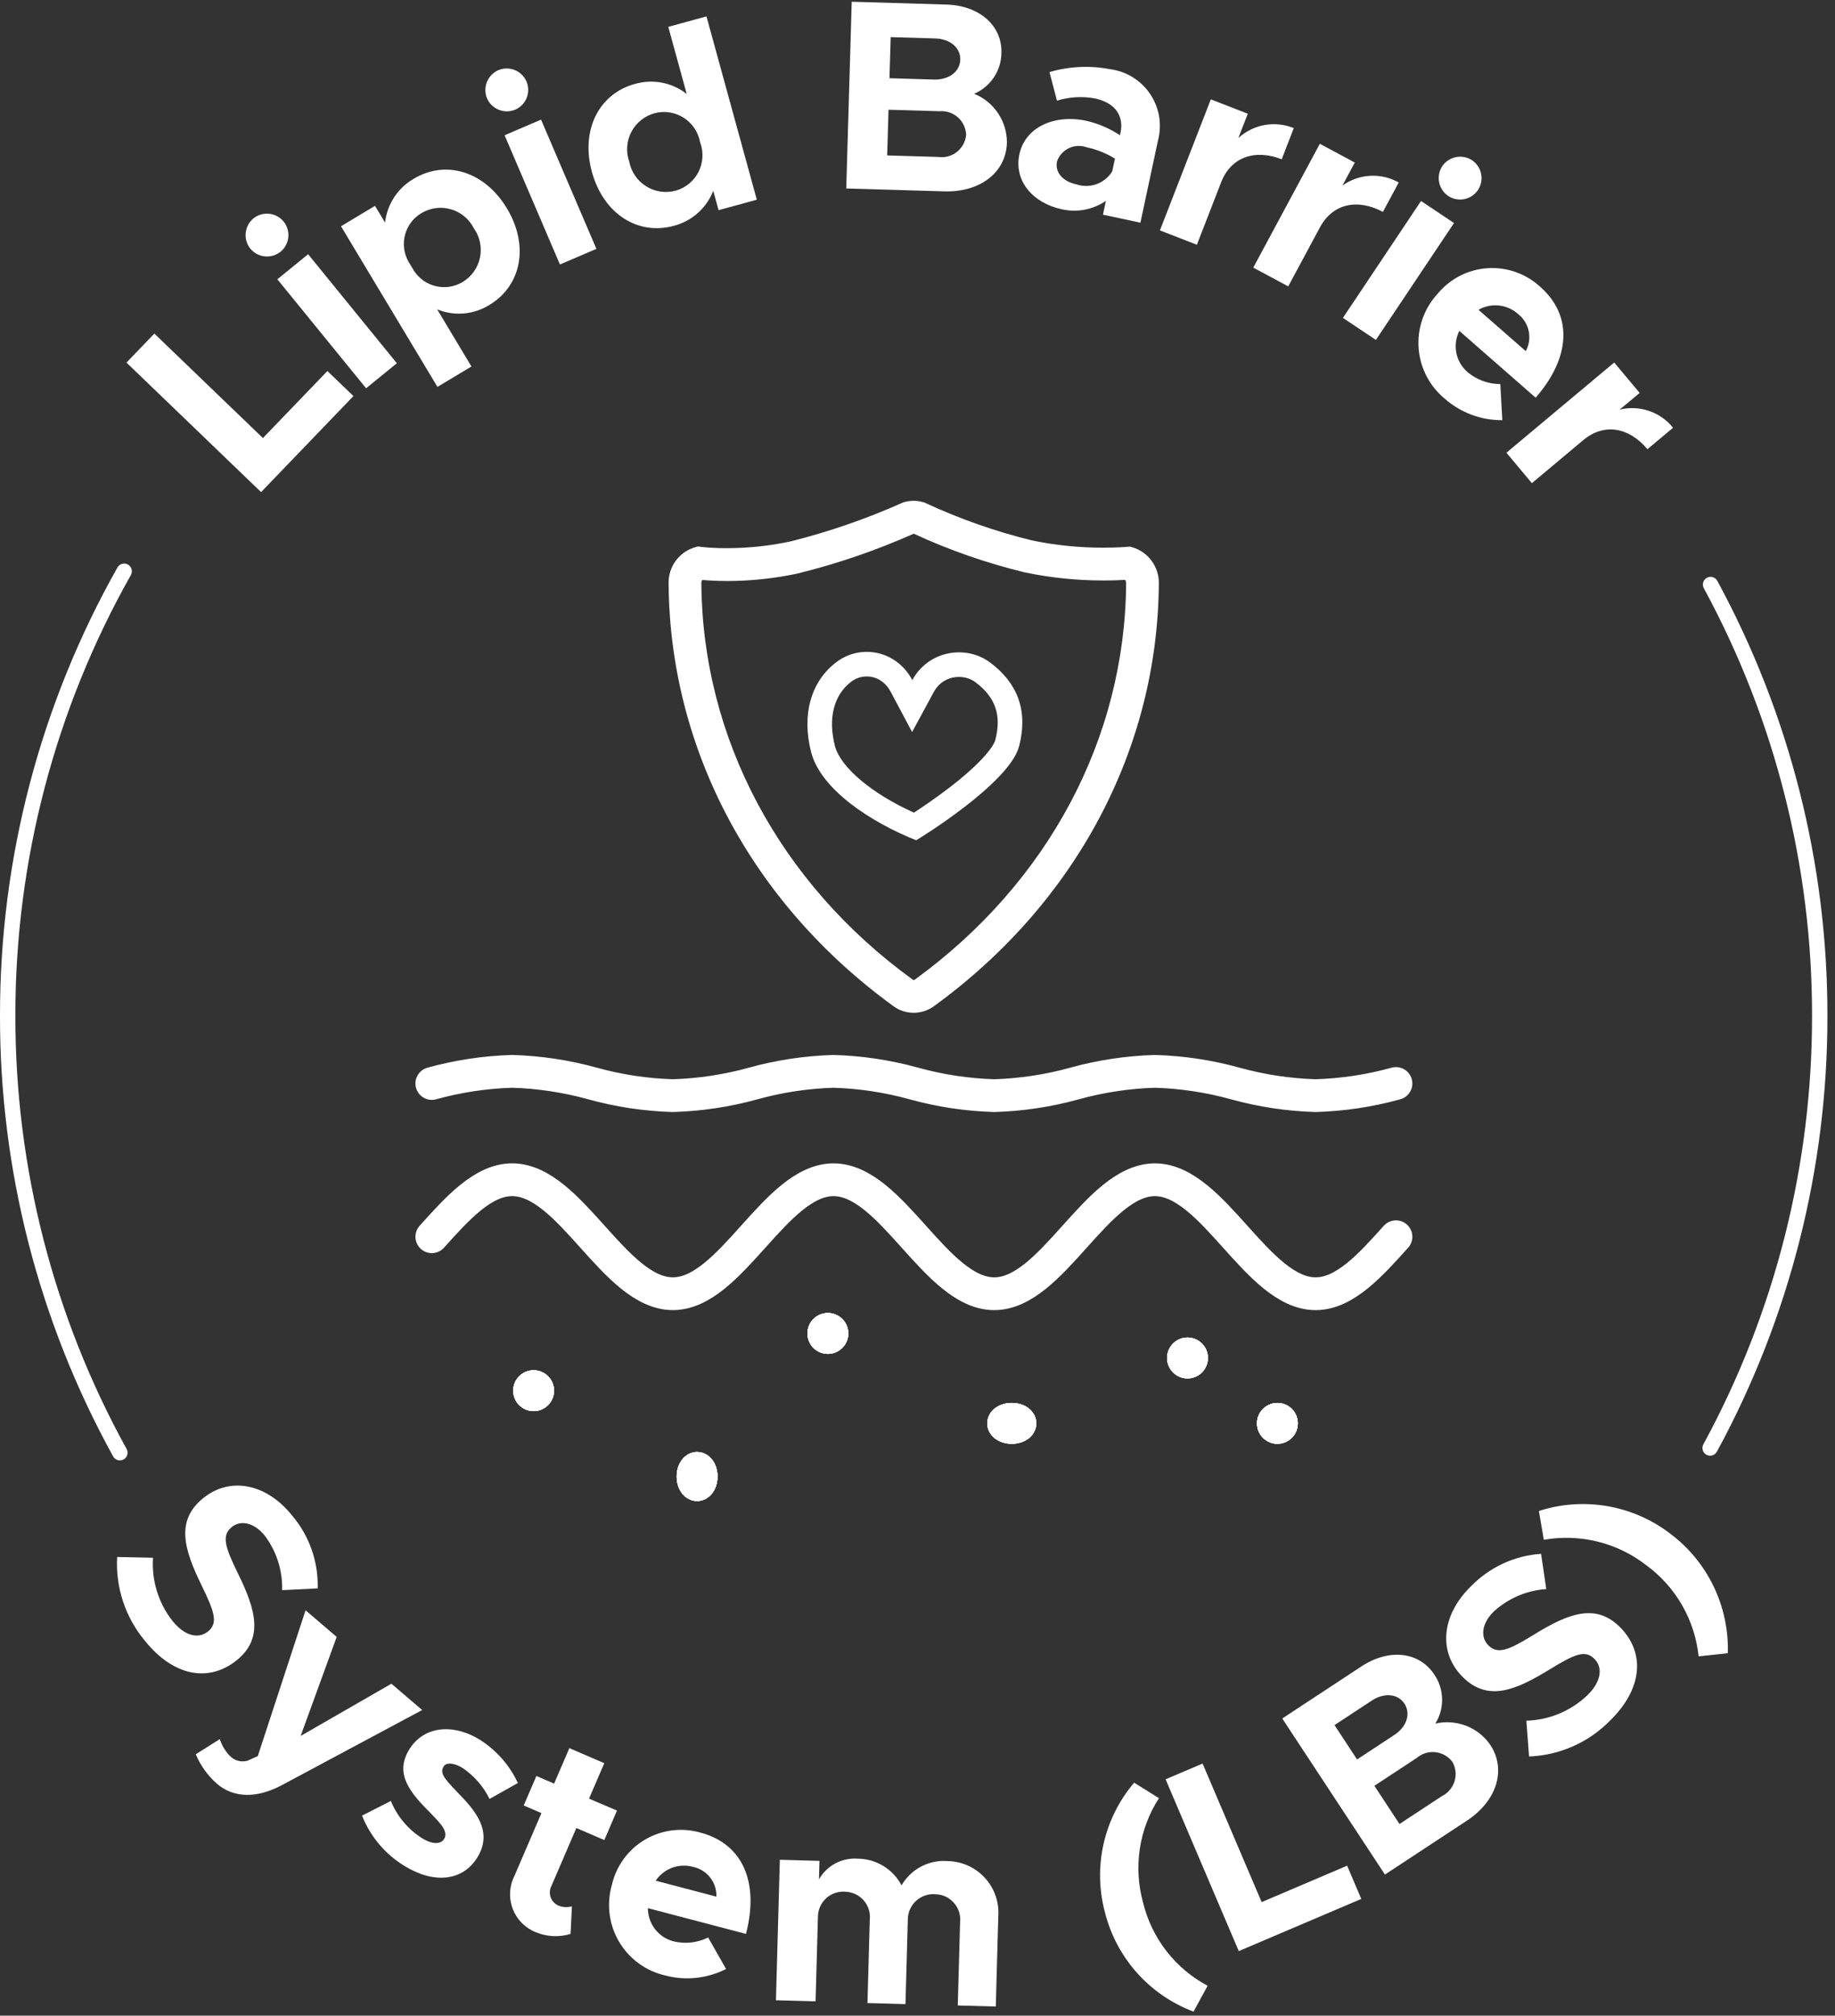 <svg xmlns="http://www.w3.org/2000/svg" width="112" height="123" viewBox="0 0 112 123" fill="none"><rect x="0" y="0" width="112" height="123" fill="#333333" stroke="none"/><path d="M55.766 61.804C55.32 61.804 54.886 61.661 54.527 61.396C45.879 55.114 40.878 45.71 40.808 35.595C40.798 35.106 40.948 34.628 41.235 34.233C41.522 33.837 41.93 33.546 42.397 33.403L42.597 33.345L42.805 33.373C43.323 33.429 43.843 33.455 44.364 33.451C45.666 33.45 46.963 33.313 48.236 33.042C50.573 32.457 52.855 31.67 55.056 30.689L55.123 30.659L55.193 30.639C55.566 30.534 55.96 30.534 56.333 30.639L56.416 30.662L56.494 30.699C58.575 31.664 60.744 32.426 62.971 32.974C64.418 33.275 65.893 33.425 67.371 33.421C68.221 33.421 68.761 33.372 68.771 33.371L68.959 33.353L69.141 33.405C69.606 33.549 70.012 33.84 70.298 34.234C70.585 34.627 70.736 35.103 70.73 35.59V35.596C70.665 45.707 65.664 55.111 57.009 61.396L57 61.403C56.641 61.662 56.209 61.802 55.766 61.804ZM42.866 35.39C42.826 35.445 42.806 35.511 42.807 35.579C42.873 45.054 47.574 53.879 55.707 59.779C55.725 59.793 55.746 59.802 55.769 59.803C55.796 59.801 55.822 59.791 55.843 59.774C63.974 53.865 68.672 45.05 68.734 35.585C68.734 35.513 68.71 35.443 68.667 35.385C68.396 35.402 67.95 35.422 67.379 35.422C65.758 35.425 64.142 35.261 62.555 34.93C60.222 34.366 57.949 33.575 55.77 32.567C53.478 33.588 51.1 34.402 48.664 35.001C47.252 35.302 45.813 35.454 44.37 35.455C43.696 35.451 43.177 35.418 42.866 35.39Z" fill="white"></path><path d="M8.852 100.133C10.601 102.304 12.752 102.677 14.445 101.314C16.086 99.992 15.636 98.269 14.522 96.014C13.728 94.394 13.508 93.697 14.154 93.177C14.684 92.75 15.506 92.898 16.162 93.712C16.881 94.668 17.254 95.84 17.22 97.036L19.39 96.927C19.437 95.297 18.877 93.708 17.818 92.467C16.257 90.529 14.052 90.091 12.412 91.412C10.693 92.797 11.234 94.553 12.317 96.77C13.1 98.377 13.323 99.05 12.69 99.56C12.134 100.008 11.299 99.87 10.529 98.914C9.669 97.82 9.245 96.446 9.34 95.057L7.151 95.011C7.045 96.873 7.653 98.705 8.852 100.133Z" fill="white"></path><path d="M13.242 108.849C14.263 109.722 15.666 109.765 17.242 108.913L25.768 104.35L23.889 102.744L18.35 105.932L20.55 99.889L18.65 98.262L15.734 107.162L15.097 107.447C14.908 107.498 14.709 107.496 14.521 107.444C14.332 107.391 14.161 107.288 14.026 107.147C13.748 106.857 13.54 106.507 13.417 106.124L11.949 107.05C12.238 107.74 12.68 108.355 13.242 108.849Z" fill="white"></path><path d="M24.735 113.893C26.535 114.982 28.273 114.771 29.148 113.323C30.117 111.718 28.97 110.443 27.903 109.353C27.07 108.484 26.841 108.184 27.081 107.791C27.235 107.535 27.702 107.565 28.214 107.874C28.927 108.349 29.502 109.005 29.879 109.774L31.608 108.803C31.099 107.709 30.283 106.786 29.26 106.146C27.527 105.1 25.778 105.399 24.953 106.799C24.092 108.257 25.007 109.371 26.289 110.65C26.922 111.304 27.377 111.772 27.102 112.227C26.902 112.554 26.369 112.541 25.815 112.206C24.934 111.664 24.248 110.856 23.856 109.899L22.096 110.793C22.611 112.088 23.538 113.178 24.735 113.893Z" fill="white"></path><path d="M34.908 116.331C34.618 116.414 34.308 116.39 34.035 116.262C33.931 116.208 33.838 116.134 33.763 116.044C33.687 115.953 33.631 115.849 33.597 115.736C33.563 115.624 33.552 115.506 33.564 115.389C33.576 115.272 33.612 115.159 33.669 115.056L35.178 111.55L36.885 112.285L37.658 110.485L35.951 109.758L36.883 107.594L34.752 106.676L33.82 108.84L32.738 108.374L31.965 110.174L33.047 110.64L31.391 114.49C31.237 114.799 31.15 115.137 31.134 115.482C31.118 115.827 31.174 116.171 31.299 116.493C31.423 116.815 31.613 117.107 31.857 117.352C32.101 117.596 32.393 117.787 32.715 117.912C33.385 118.189 34.13 118.224 34.823 118.012L34.908 116.331Z" fill="white"></path><path d="M41.122 118.468C40.67 118.355 40.269 118.094 39.983 117.726C39.698 117.359 39.543 116.906 39.545 116.44L45.529 118.011C46.351 114.882 45.344 112.511 42.745 111.828C42.18 111.667 41.588 111.622 41.005 111.697C40.423 111.772 39.861 111.965 39.356 112.265C38.85 112.565 38.411 112.964 38.066 113.439C37.72 113.914 37.475 114.455 37.345 115.028C37.179 115.604 37.133 116.208 37.208 116.802C37.284 117.397 37.479 117.97 37.783 118.486C38.088 119.002 38.494 119.451 38.977 119.805C39.461 120.16 40.011 120.412 40.595 120.546C41.842 120.877 43.166 120.737 44.316 120.152L43.222 118.23C42.572 118.553 41.828 118.637 41.122 118.468ZM42.299 113.921C42.713 114.007 43.083 114.236 43.344 114.569C43.605 114.901 43.74 115.316 43.725 115.738L40.022 114.765C40.264 114.403 40.615 114.127 41.023 113.975C41.431 113.824 41.877 113.805 42.297 113.921H42.299Z" fill="white"></path><path d="M57.855 113.568C57.292 113.521 56.727 113.636 56.226 113.898C55.725 114.16 55.308 114.559 55.025 115.048C54.768 114.559 54.383 114.15 53.911 113.863C53.439 113.576 52.898 113.423 52.346 113.42C51.874 113.387 51.402 113.487 50.984 113.71C50.567 113.934 50.221 114.27 49.986 114.681L50.017 113.555L47.598 113.488L47.36 122.06L49.779 122.127L49.923 116.953C49.926 116.739 49.974 116.528 50.063 116.333C50.152 116.139 50.281 115.965 50.44 115.823C50.6 115.68 50.788 115.573 50.992 115.507C51.195 115.441 51.41 115.418 51.623 115.44C51.836 115.45 52.044 115.503 52.235 115.597C52.426 115.691 52.596 115.824 52.733 115.987C52.871 116.149 52.973 116.339 53.034 116.543C53.094 116.747 53.112 116.962 53.086 117.173L52.946 122.231L55.266 122.295L55.41 117.104C55.415 116.89 55.463 116.68 55.553 116.486C55.642 116.293 55.771 116.119 55.931 115.977C56.09 115.835 56.277 115.728 56.48 115.661C56.683 115.595 56.898 115.571 57.11 115.591C57.325 115.598 57.535 115.649 57.729 115.741C57.922 115.834 58.095 115.966 58.235 116.128C58.375 116.291 58.479 116.481 58.542 116.686C58.605 116.891 58.624 117.107 58.599 117.32L58.458 122.378L60.778 122.442L60.93 116.969C60.964 116.541 60.91 116.111 60.772 115.704C60.634 115.298 60.414 114.924 60.126 114.605C59.838 114.287 59.488 114.031 59.098 113.852C58.707 113.674 58.284 113.577 57.855 113.568Z" fill="white"></path><path d="M72.848 122.753L73.707 121.176C72.729 120.655 71.873 119.934 71.194 119.059C70.515 118.183 70.028 117.174 69.767 116.098C69.471 115.028 69.404 113.907 69.571 112.81C69.738 111.712 70.135 110.662 70.736 109.728L69.223 108.784C68.307 109.86 67.666 111.144 67.356 112.523C67.045 113.902 67.075 115.336 67.442 116.701C67.787 118.072 68.459 119.338 69.4 120.392C70.342 121.446 71.525 122.256 72.848 122.753Z" fill="white"></path><path d="M77.006 116.071L73.4 107.616L71.143 108.577L75.609 119.061L83.086 115.876L82.222 113.848L77.006 116.071Z" fill="white"></path><path d="M98.265 105.001C100.258 103.052 100.423 100.874 98.904 99.32C97.43 97.813 95.758 98.427 93.62 99.752C92.084 100.697 91.411 100.983 90.831 100.39C90.355 99.904 90.423 99.071 91.171 98.34C92.054 97.533 93.184 97.049 94.378 96.968L94.06 94.818C92.432 94.928 90.903 95.638 89.769 96.812C87.99 98.552 87.769 100.788 89.238 102.294C90.781 103.872 92.477 103.165 94.58 101.874C96.105 100.94 96.753 100.654 97.322 101.235C97.822 101.745 97.764 102.59 96.886 103.448C95.88 104.409 94.553 104.962 93.162 105.001L93.326 107.185C95.191 107.113 96.957 106.332 98.265 105.001Z" fill="white"></path><path d="M105.458 100.882C105.5 99.47 105.201 98.068 104.587 96.796C103.972 95.524 103.06 94.419 101.927 93.575C100.803 92.718 99.489 92.146 98.096 91.907C96.703 91.668 95.272 91.769 93.927 92.203L94.227 93.962C95.319 93.769 96.439 93.807 97.515 94.073C98.591 94.34 99.6 94.829 100.475 95.509C101.369 96.161 102.115 96.993 102.666 97.952C103.218 98.911 103.561 99.975 103.675 101.075L105.458 100.882Z" fill="white"></path><path d="M16.047 26.731L9.421 20.356L7.719 22.126L15.935 30.029L21.573 24.169L19.983 22.641L16.047 26.731Z" fill="white"></path><path d="M17.134 15.351C17.4 15.128 17.567 14.809 17.598 14.463C17.629 14.117 17.522 13.773 17.3 13.506C17.08 13.245 16.767 13.08 16.428 13.045C16.088 13.01 15.748 13.108 15.48 13.319C15.211 13.537 15.038 13.852 14.998 14.196C14.959 14.54 15.055 14.886 15.267 15.159C15.377 15.295 15.512 15.408 15.665 15.492C15.819 15.575 15.987 15.627 16.161 15.645C16.334 15.663 16.51 15.646 16.677 15.596C16.844 15.545 17 15.462 17.134 15.351ZM22.345 23.694L24.222 22.166L18.806 15.514L16.928 17.042L22.345 23.694Z" fill="white"></path><path d="M25.248 10.911C24.768 11.188 24.36 11.575 24.057 12.039C23.753 12.503 23.564 13.033 23.503 13.584L22.888 12.561L20.813 13.807L26.7 23.609L28.775 22.363L26.683 18.878C27.198 19.089 27.756 19.175 28.31 19.128C28.865 19.08 29.4 18.902 29.872 18.607C31.836 17.428 32.301 14.982 30.942 12.718C29.582 10.455 27.212 9.732 25.248 10.911ZM28.222 17.217C27.734 17.506 27.153 17.594 26.601 17.463C26.049 17.332 25.569 16.992 25.263 16.515L24.92 15.946C24.648 15.451 24.577 14.871 24.722 14.326C24.867 13.78 25.217 13.312 25.699 13.019C25.968 12.854 26.267 12.746 26.579 12.703C26.89 12.66 27.208 12.682 27.511 12.768C27.813 12.854 28.095 13.001 28.338 13.202C28.581 13.402 28.779 13.651 28.921 13.932C29.104 14.189 29.232 14.481 29.296 14.791C29.36 15.1 29.36 15.419 29.294 15.728C29.228 16.037 29.099 16.329 28.914 16.585C28.73 16.842 28.494 17.057 28.222 17.217Z" fill="white"></path><path d="M31.461 6.685C31.778 6.544 32.026 6.283 32.151 5.959C32.276 5.635 32.268 5.274 32.128 4.957C31.988 4.645 31.733 4.401 31.416 4.274C31.099 4.147 30.745 4.148 30.43 4.277C30.111 4.413 29.858 4.668 29.725 4.988C29.593 5.308 29.591 5.667 29.72 5.988C29.788 6.149 29.887 6.295 30.011 6.417C30.136 6.539 30.283 6.635 30.445 6.7C30.607 6.765 30.78 6.797 30.954 6.794C31.129 6.792 31.301 6.755 31.461 6.685ZM34.176 16.139L36.402 15.186L33.023 7.3L30.798 8.254L34.176 16.139Z" fill="white"></path><path d="M40.789 1.638L41.914 5.734C41.473 5.387 40.955 5.151 40.404 5.045C39.854 4.939 39.286 4.966 38.747 5.123C36.538 5.731 35.431 7.96 36.127 10.489C36.825 13.035 38.917 14.386 41.126 13.78C41.668 13.64 42.169 13.373 42.588 13.002C43.007 12.63 43.331 12.164 43.534 11.642L43.859 12.825L46.193 12.187L43.12 1.001L40.789 1.638ZM41.261 11.629C40.957 11.714 40.639 11.736 40.327 11.692C40.015 11.648 39.715 11.54 39.447 11.374C39.179 11.208 38.948 10.989 38.769 10.729C38.59 10.47 38.466 10.176 38.407 9.866C38.301 9.57 38.258 9.255 38.281 8.941C38.303 8.627 38.391 8.321 38.538 8.043C38.685 7.764 38.888 7.519 39.134 7.324C39.381 7.128 39.665 6.985 39.969 6.905C40.268 6.828 40.578 6.814 40.883 6.863C41.187 6.912 41.477 7.023 41.736 7.189C41.995 7.356 42.217 7.574 42.388 7.83C42.559 8.086 42.675 8.375 42.729 8.678C42.84 8.967 42.889 9.276 42.873 9.585C42.858 9.895 42.779 10.197 42.642 10.475C42.504 10.752 42.31 10.997 42.073 11.196C41.836 11.395 41.56 11.542 41.263 11.629L41.261 11.629Z" fill="white"></path><path d="M51.651 11.501L57.639 11.678C59.812 11.743 61.407 10.53 61.458 8.704C61.461 8.064 61.271 7.437 60.914 6.906C60.557 6.374 60.049 5.962 59.456 5.722C59.946 5.514 60.364 5.168 60.66 4.725C60.956 4.283 61.117 3.764 61.122 3.232C61.171 1.572 59.797 0.338 57.758 0.277L51.985 0.106L51.651 11.501ZM54.289 4.773L54.364 2.266L57.087 2.347C58 2.374 58.631 2.924 58.61 3.638C58.589 4.369 57.921 4.88 57.012 4.854L54.289 4.773ZM54.149 9.485L54.231 6.696L57.334 6.788C57.537 6.77 57.742 6.793 57.936 6.856C58.13 6.92 58.309 7.023 58.462 7.158C58.615 7.293 58.739 7.458 58.826 7.642C58.913 7.827 58.962 8.027 58.969 8.231C58.95 8.435 58.889 8.632 58.792 8.811C58.694 8.991 58.56 9.148 58.4 9.274C58.239 9.4 58.054 9.492 57.856 9.544C57.659 9.596 57.453 9.607 57.251 9.576L54.149 9.485Z" fill="white"></path><path d="M67.757 4.223C66.527 3.986 65.257 4.046 64.055 4.398L64.512 6.142C65.258 5.913 66.048 5.865 66.816 6.003C68.2 6.3 68.582 7.197 68.391 8.09L68.356 8.252C67.731 7.837 67.035 7.539 66.303 7.372C64.356 6.955 62.572 7.76 62.218 9.416C61.874 11.024 63.024 12.388 64.808 12.77C65.268 12.875 65.744 12.883 66.207 12.795C66.67 12.707 67.11 12.523 67.499 12.257L67.319 13.1L69.605 13.589L70.678 8.575C70.805 8.096 70.828 7.595 70.746 7.106C70.664 6.617 70.478 6.151 70.202 5.739C69.926 5.327 69.565 4.979 69.143 4.718C68.722 4.456 68.249 4.288 67.757 4.223ZM65.693 11.249C64.881 11.076 64.371 10.525 64.517 9.842C64.579 9.668 64.674 9.508 64.798 9.37C64.922 9.233 65.071 9.121 65.238 9.042C65.405 8.962 65.586 8.916 65.771 8.907C65.955 8.897 66.14 8.924 66.314 8.986C66.929 9.116 67.516 9.351 68.051 9.681L67.884 10.46C67.662 10.82 67.324 11.094 66.927 11.237C66.529 11.38 66.094 11.384 65.694 11.248L65.693 11.249Z" fill="white"></path><path d="M75.582 8.425L76.16 6.94L73.903 6.063L70.796 14.059L73.052 14.936L74.536 11.116C75.12 9.614 76.56 9.069 78.231 9.719L78.966 7.818C78.402 7.587 77.785 7.521 77.186 7.629C76.586 7.736 76.03 8.013 75.582 8.425Z" fill="white"></path><path d="M81.936 11.323L82.69 9.92L80.557 8.774L76.494 16.33L78.627 17.476L80.568 13.866C81.331 12.448 82.828 12.083 84.406 12.932L85.372 11.135C84.841 10.836 84.236 10.695 83.627 10.728C83.018 10.761 82.432 10.968 81.936 11.323Z" fill="white"></path><path d="M88.405 11.966C88.697 12.154 89.051 12.22 89.39 12.148C89.73 12.076 90.027 11.872 90.217 11.582C90.401 11.295 90.467 10.947 90.401 10.613C90.334 10.278 90.141 9.982 89.861 9.787C89.573 9.594 89.221 9.522 88.88 9.585C88.54 9.648 88.238 9.843 88.038 10.126C87.941 10.271 87.873 10.433 87.839 10.604C87.804 10.775 87.804 10.951 87.838 11.122C87.872 11.293 87.94 11.456 88.037 11.601C88.134 11.746 88.259 11.87 88.405 11.966ZM81.966 19.398L83.978 20.743L88.745 13.61L86.733 12.265L81.966 19.398Z" fill="white"></path><path d="M89.578 22.712C89.224 22.409 88.981 21.997 88.889 21.54C88.797 21.083 88.861 20.609 89.07 20.192L93.729 24.267C95.86 21.831 96.016 19.257 93.993 17.488C93.559 17.091 93.049 16.788 92.494 16.595C91.939 16.402 91.351 16.325 90.765 16.367C90.179 16.41 89.608 16.571 89.086 16.842C88.565 17.113 88.104 17.487 87.732 17.942C87.327 18.384 87.016 18.904 86.819 19.471C86.622 20.037 86.542 20.637 86.585 21.236C86.627 21.834 86.791 22.417 87.066 22.95C87.342 23.482 87.723 23.953 88.186 24.334C89.155 25.186 90.405 25.651 91.695 25.64L91.572 23.437C90.843 23.437 90.137 23.181 89.578 22.712ZM92.659 19.164C92.991 19.426 93.221 19.796 93.306 20.21C93.392 20.625 93.328 21.056 93.126 21.428L90.241 18.904C90.62 18.687 91.058 18.596 91.492 18.643C91.926 18.69 92.335 18.873 92.659 19.165L92.659 19.164Z" fill="white"></path><path d="M98.856 24.996L100.078 23.978L98.524 22.121L91.945 27.626L93.499 29.483L96.642 26.852C97.878 25.819 99.401 26.037 100.552 27.411L102.116 26.103C101.735 25.627 101.225 25.27 100.647 25.074C100.07 24.878 99.448 24.851 98.856 24.996Z" fill="white"></path><path d="M84.531 114.39L89.536 111.098C91.353 109.904 91.963 107.995 90.957 106.47C90.592 105.944 90.077 105.54 89.48 105.309C88.882 105.079 88.229 105.033 87.606 105.177C87.888 104.726 88.031 104.202 88.02 103.67C88.008 103.137 87.842 102.62 87.54 102.181C86.628 100.794 84.794 100.571 83.089 101.692L78.263 104.866L84.531 114.39ZM82.829 107.366L81.452 105.269L83.728 103.773C84.491 103.271 85.324 103.359 85.717 103.956C86.119 104.566 85.865 105.369 85.106 105.869L82.829 107.366ZM85.419 111.305L83.886 108.973L86.48 107.268C86.636 107.136 86.817 107.038 87.012 106.978C87.207 106.919 87.413 106.9 87.616 106.923C87.819 106.946 88.015 107.01 88.192 107.111C88.369 107.212 88.524 107.349 88.647 107.512C88.748 107.689 88.812 107.886 88.835 108.089C88.858 108.292 88.839 108.497 88.779 108.693C88.72 108.888 88.621 109.069 88.489 109.225C88.357 109.381 88.195 109.508 88.012 109.599L85.419 111.305Z" fill="white"></path><path fill-rule="evenodd" clip-rule="evenodd" d="M7.728 88.421C3.262 80.328 0.926 71.233 0.939 61.99C0.925 52.565 3.354 43.297 7.988 35.09C8.049 34.981 8.065 34.853 8.031 34.733C7.998 34.613 7.918 34.511 7.81 34.45C7.702 34.389 7.573 34.373 7.453 34.407C7.333 34.44 7.231 34.52 7.17 34.628C2.456 42.976 -0.014 52.403 6.11088e-05 61.99C-0.013 71.392 2.363 80.643 6.906 88.875C6.966 88.984 7.067 89.064 7.187 89.099C7.307 89.133 7.435 89.119 7.544 89.059C7.653 88.999 7.734 88.898 7.768 88.778C7.803 88.659 7.788 88.53 7.728 88.421Z" fill="white"></path><path fill-rule="evenodd" clip-rule="evenodd" d="M103.992 35.892C108.34 43.903 110.612 52.877 110.598 61.992C110.611 71.124 108.331 80.114 103.966 88.136C103.907 88.245 103.893 88.374 103.928 88.493C103.964 88.613 104.045 88.713 104.154 88.773C104.264 88.832 104.392 88.846 104.511 88.811C104.631 88.775 104.731 88.694 104.791 88.585C109.23 80.425 111.55 71.281 111.537 61.992C111.55 52.721 109.24 43.594 104.817 35.446C104.788 35.392 104.748 35.344 104.7 35.305C104.652 35.266 104.597 35.237 104.538 35.219C104.479 35.202 104.417 35.196 104.355 35.202C104.294 35.209 104.234 35.227 104.18 35.257C104.071 35.317 103.99 35.417 103.955 35.536C103.92 35.655 103.933 35.783 103.992 35.892Z" fill="white"></path><path fill-rule="evenodd" clip-rule="evenodd" d="M85.203 75.469C83.64 77.208 82.077 78.947 80.295 78.947ZM75.395 75.469C76.958 77.208 78.521 78.947 80.303 78.947ZM75.395 75.469C73.832 73.73 72.269 71.991 70.487 71.991ZM65.587 75.469C67.15 73.73 68.713 71.991 70.495 71.991ZM65.587 75.469C64.024 77.208 62.461 78.947 60.679 78.947ZM55.779 75.469C57.342 77.208 58.905 78.947 60.687 78.947ZM55.779 75.469C54.216 73.73 52.653 71.991 50.871 71.991ZM45.971 75.469C47.534 73.73 49.097 71.991 50.879 71.991ZM45.972 75.468C44.409 77.207 42.846 78.946 41.064 78.946ZM36.164 75.468C37.727 77.207 39.29 78.946 41.072 78.946ZM36.164 75.468C34.601 73.729 33.038 71.99 31.256 71.99ZM26.356 75.468C27.919 73.729 29.482 71.99 31.264 71.99Z" fill="white"></path><path d="M85.203 75.469C83.64 77.208 82.077 78.947 80.295 78.947M80.303 78.947C78.521 78.947 76.958 77.208 75.395 75.469C73.832 73.73 72.269 71.991 70.487 71.991M70.495 71.991C68.713 71.991 67.15 73.73 65.587 75.469C64.024 77.208 62.461 78.947 60.679 78.947M60.687 78.947C58.905 78.947 57.342 77.208 55.779 75.469C54.216 73.73 52.653 71.991 50.871 71.991M45.971 75.469C47.534 73.73 49.097 71.991 50.879 71.991M45.972 75.468C44.409 77.207 42.846 78.946 41.064 78.946M41.072 78.946C39.29 78.946 37.727 77.207 36.164 75.468C34.601 73.729 33.038 71.99 31.256 71.99M26.356 75.468C27.919 73.729 29.482 71.99 31.264 71.99" stroke="white" stroke-width="2" stroke-linecap="round"></path><path fill-rule="evenodd" clip-rule="evenodd" d="M85.203 66.117C83.603 66.56 81.955 66.809 80.295 66.858ZM75.395 66.117C76.995 66.56 78.643 66.809 80.303 66.858ZM75.395 66.117C73.795 65.674 72.147 65.425 70.487 65.376ZM65.587 66.117C67.187 65.674 68.835 65.425 70.495 65.376ZM65.587 66.117C63.987 66.56 62.339 66.809 60.679 66.858ZM55.779 66.117C57.379 66.56 59.027 66.809 60.687 66.858ZM55.779 66.117C54.179 65.674 52.531 65.425 50.871 65.376ZM45.971 66.117C47.571 65.674 49.219 65.425 50.879 65.376ZM45.971 66.117C44.371 66.56 42.724 66.809 41.064 66.858ZM36.164 66.117C37.764 66.56 39.412 66.809 41.072 66.858ZM36.164 66.117C34.564 65.674 32.916 65.425 31.256 65.376ZM26.356 66.117C27.956 65.674 29.604 65.425 31.264 65.376Z" fill="white"></path><path d="M85.203 66.117C83.603 66.56 81.955 66.809 80.295 66.858M80.303 66.858C78.643 66.809 76.995 66.56 75.395 66.117C73.795 65.674 72.147 65.425 70.487 65.376M70.495 65.376C68.835 65.425 67.187 65.674 65.587 66.117C63.987 66.56 62.339 66.809 60.679 66.858M60.687 66.858C59.027 66.809 57.379 66.56 55.779 66.117C54.179 65.674 52.531 65.425 50.871 65.376M50.879 65.376C49.219 65.425 47.571 65.674 45.971 66.117C44.371 66.56 42.724 66.809 41.064 66.858M41.072 66.858C39.412 66.809 37.764 66.56 36.164 66.117C34.564 65.674 32.916 65.425 31.256 65.376M26.356 66.117C27.956 65.674 29.604 65.425 31.264 65.376" stroke="white" stroke-width="2" stroke-linecap="round"></path><path d="M32.57 86.109C33.259 86.109 33.817 85.551 33.817 84.862C33.817 84.173 33.259 83.615 32.57 83.615C31.881 83.615 31.323 84.173 31.323 84.862C31.323 85.551 31.881 86.109 32.57 86.109Z" fill="white"></path><path d="M32.57 85.109C32.707 85.109 32.817 84.998 32.817 84.862C32.817 84.726 32.707 84.615 32.57 84.615C32.434 84.615 32.323 84.726 32.323 84.862C32.323 84.998 32.434 85.109 32.57 85.109Z" stroke="white" stroke-width="2"></path><path d="M42.547 91.597C43.236 91.597 43.794 90.927 43.794 90.1C43.794 89.273 43.236 88.603 42.547 88.603C41.859 88.603 41.3 89.273 41.3 90.1C41.3 90.927 41.859 91.597 42.547 91.597Z" fill="white"></path><path d="M42.547 90.597C42.684 90.597 42.794 90.374 42.794 90.1C42.794 89.826 42.684 89.603 42.547 89.603C42.411 89.603 42.3 89.826 42.3 90.1C42.3 90.374 42.411 90.597 42.547 90.597Z" stroke="white" stroke-width="2"></path><path d="M50.529 82.617C51.218 82.617 51.776 82.059 51.776 81.37C51.776 80.681 51.218 80.123 50.529 80.123C49.84 80.123 49.282 80.681 49.282 81.37C49.282 82.059 49.84 82.617 50.529 82.617Z" fill="white"></path><path d="M50.529 81.617C50.666 81.617 50.776 81.507 50.776 81.37C50.776 81.234 50.666 81.123 50.529 81.123C50.393 81.123 50.282 81.234 50.282 81.37C50.282 81.507 50.393 81.617 50.529 81.617Z" stroke="white" stroke-width="2"></path><path d="M61.754 88.104C62.581 88.104 63.251 87.546 63.251 86.857C63.251 86.168 62.581 85.61 61.754 85.61C60.928 85.61 60.257 86.168 60.257 86.857C60.257 87.546 60.928 88.104 61.754 88.104Z" fill="white"></path><path d="M61.754 87.104C62.029 87.104 62.251 86.993 62.251 86.857C62.251 86.721 62.029 86.61 61.754 86.61C61.48 86.61 61.257 86.721 61.257 86.857C61.257 86.993 61.48 87.104 61.754 87.104Z" stroke="white" stroke-width="2"></path><path d="M77.967 88.104C78.656 88.104 79.214 87.546 79.214 86.857C79.214 86.168 78.656 85.61 77.967 85.61C77.278 85.61 76.72 86.168 76.72 86.857C76.72 87.546 77.278 88.104 77.967 88.104Z" fill="white"></path><path d="M77.967 87.104C78.104 87.104 78.214 86.993 78.214 86.857C78.214 86.721 78.104 86.61 77.967 86.61C77.831 86.61 77.72 86.721 77.72 86.857C77.72 86.993 77.831 87.104 77.967 87.104Z" stroke="white" stroke-width="2"></path><path d="M72.479 84.113C73.168 84.113 73.726 83.555 73.726 82.866C73.726 82.177 73.168 81.619 72.479 81.619C71.79 81.619 71.232 82.177 71.232 82.866C71.232 83.555 71.79 84.113 72.479 84.113Z" fill="white"></path><path d="M72.479 83.113C72.615 83.113 72.726 83.002 72.726 82.866C72.726 82.73 72.615 82.619 72.479 82.619C72.343 82.619 72.232 82.73 72.232 82.866C72.232 83.002 72.343 83.113 72.479 83.113Z" stroke="white" stroke-width="2"></path><path d="M32.57 86.109C33.259 86.109 33.817 85.551 33.817 84.862C33.817 84.173 33.259 83.615 32.57 83.615C31.881 83.615 31.323 84.173 31.323 84.862C31.323 85.551 31.881 86.109 32.57 86.109Z" fill="white"></path><path d="M32.57 85.109C32.707 85.109 32.817 84.998 32.817 84.862C32.817 84.726 32.707 84.615 32.57 84.615C32.434 84.615 32.323 84.726 32.323 84.862C32.323 84.998 32.434 85.109 32.57 85.109Z" stroke="white" stroke-width="2"></path><path d="M42.547 91.597C43.236 91.597 43.794 90.927 43.794 90.1C43.794 89.273 43.236 88.603 42.547 88.603C41.859 88.603 41.3 89.273 41.3 90.1C41.3 90.927 41.859 91.597 42.547 91.597Z" fill="white"></path><path d="M42.547 90.597C42.684 90.597 42.794 90.374 42.794 90.1C42.794 89.826 42.684 89.603 42.547 89.603C42.411 89.603 42.3 89.826 42.3 90.1C42.3 90.374 42.411 90.597 42.547 90.597Z" stroke="white" stroke-width="2"></path><path d="M50.529 82.617C51.218 82.617 51.776 82.059 51.776 81.37C51.776 80.681 51.218 80.123 50.529 80.123C49.84 80.123 49.282 80.681 49.282 81.37C49.282 82.059 49.84 82.617 50.529 82.617Z" fill="white"></path><path d="M50.529 81.617C50.666 81.617 50.776 81.507 50.776 81.37C50.776 81.234 50.666 81.123 50.529 81.123C50.393 81.123 50.282 81.234 50.282 81.37C50.282 81.507 50.393 81.617 50.529 81.617Z" stroke="white" stroke-width="2"></path><path d="M61.754 88.104C62.581 88.104 63.251 87.546 63.251 86.857C63.251 86.168 62.581 85.61 61.754 85.61C60.928 85.61 60.257 86.168 60.257 86.857C60.257 87.546 60.928 88.104 61.754 88.104Z" fill="white"></path><path d="M61.754 87.104C62.029 87.104 62.251 86.993 62.251 86.857C62.251 86.721 62.029 86.61 61.754 86.61C61.48 86.61 61.257 86.721 61.257 86.857C61.257 86.993 61.48 87.104 61.754 87.104Z" stroke="white" stroke-width="2"></path><path d="M77.967 88.104C78.656 88.104 79.214 87.546 79.214 86.857C79.214 86.168 78.656 85.61 77.967 85.61C77.278 85.61 76.72 86.168 76.72 86.857C76.72 87.546 77.278 88.104 77.967 88.104Z" fill="white"></path><path d="M77.967 87.104C78.104 87.104 78.214 86.993 78.214 86.857C78.214 86.721 78.104 86.61 77.967 86.61C77.831 86.61 77.72 86.721 77.72 86.857C77.72 86.993 77.831 87.104 77.967 87.104Z" stroke="white" stroke-width="2"></path><path d="M72.479 84.113C73.168 84.113 73.726 83.555 73.726 82.866C73.726 82.177 73.168 81.619 72.479 81.619C71.79 81.619 71.232 82.177 71.232 82.866C71.232 83.555 71.79 84.113 72.479 84.113Z" fill="white"></path><path d="M72.479 83.113C72.615 83.113 72.726 83.002 72.726 82.866C72.726 82.73 72.615 82.619 72.479 82.619C72.343 82.619 72.232 82.73 72.232 82.866C72.232 83.002 72.343 83.113 72.479 83.113Z" stroke="white" stroke-width="2"></path><path d="M55.782 49.588C56.329 49.234 57.185 48.656 58.066 47.97C60.446 46.117 60.724 45.256 60.747 45.165C61.138 43.65 60.769 42.564 59.552 41.642C59.267 41.426 58.905 41.308 58.53 41.308C57.882 41.308 57.31 41.648 57.001 42.216L55.671 44.67L54.358 42.206C54.05 41.625 53.505 41.278 52.901 41.278C52.56 41.278 52.233 41.389 51.954 41.6C50.89 42.405 50.528 43.834 50.96 45.52C51.298 46.828 53.237 48.447 55.782 49.588ZM55.917 51.277C55.917 51.277 55.913 51.275 55.913 51.272C53.159 50.177 50.097 48.177 49.507 45.896C48.921 43.605 49.493 41.58 51.05 40.404C52.53 39.28 54.714 39.683 55.683 41.501C56.669 39.687 58.976 39.322 60.458 40.447C62.011 41.622 62.79 43.246 62.2 45.539C61.611 47.822 55.937 51.275 55.917 51.275V51.277Z" fill="white"></path></svg>